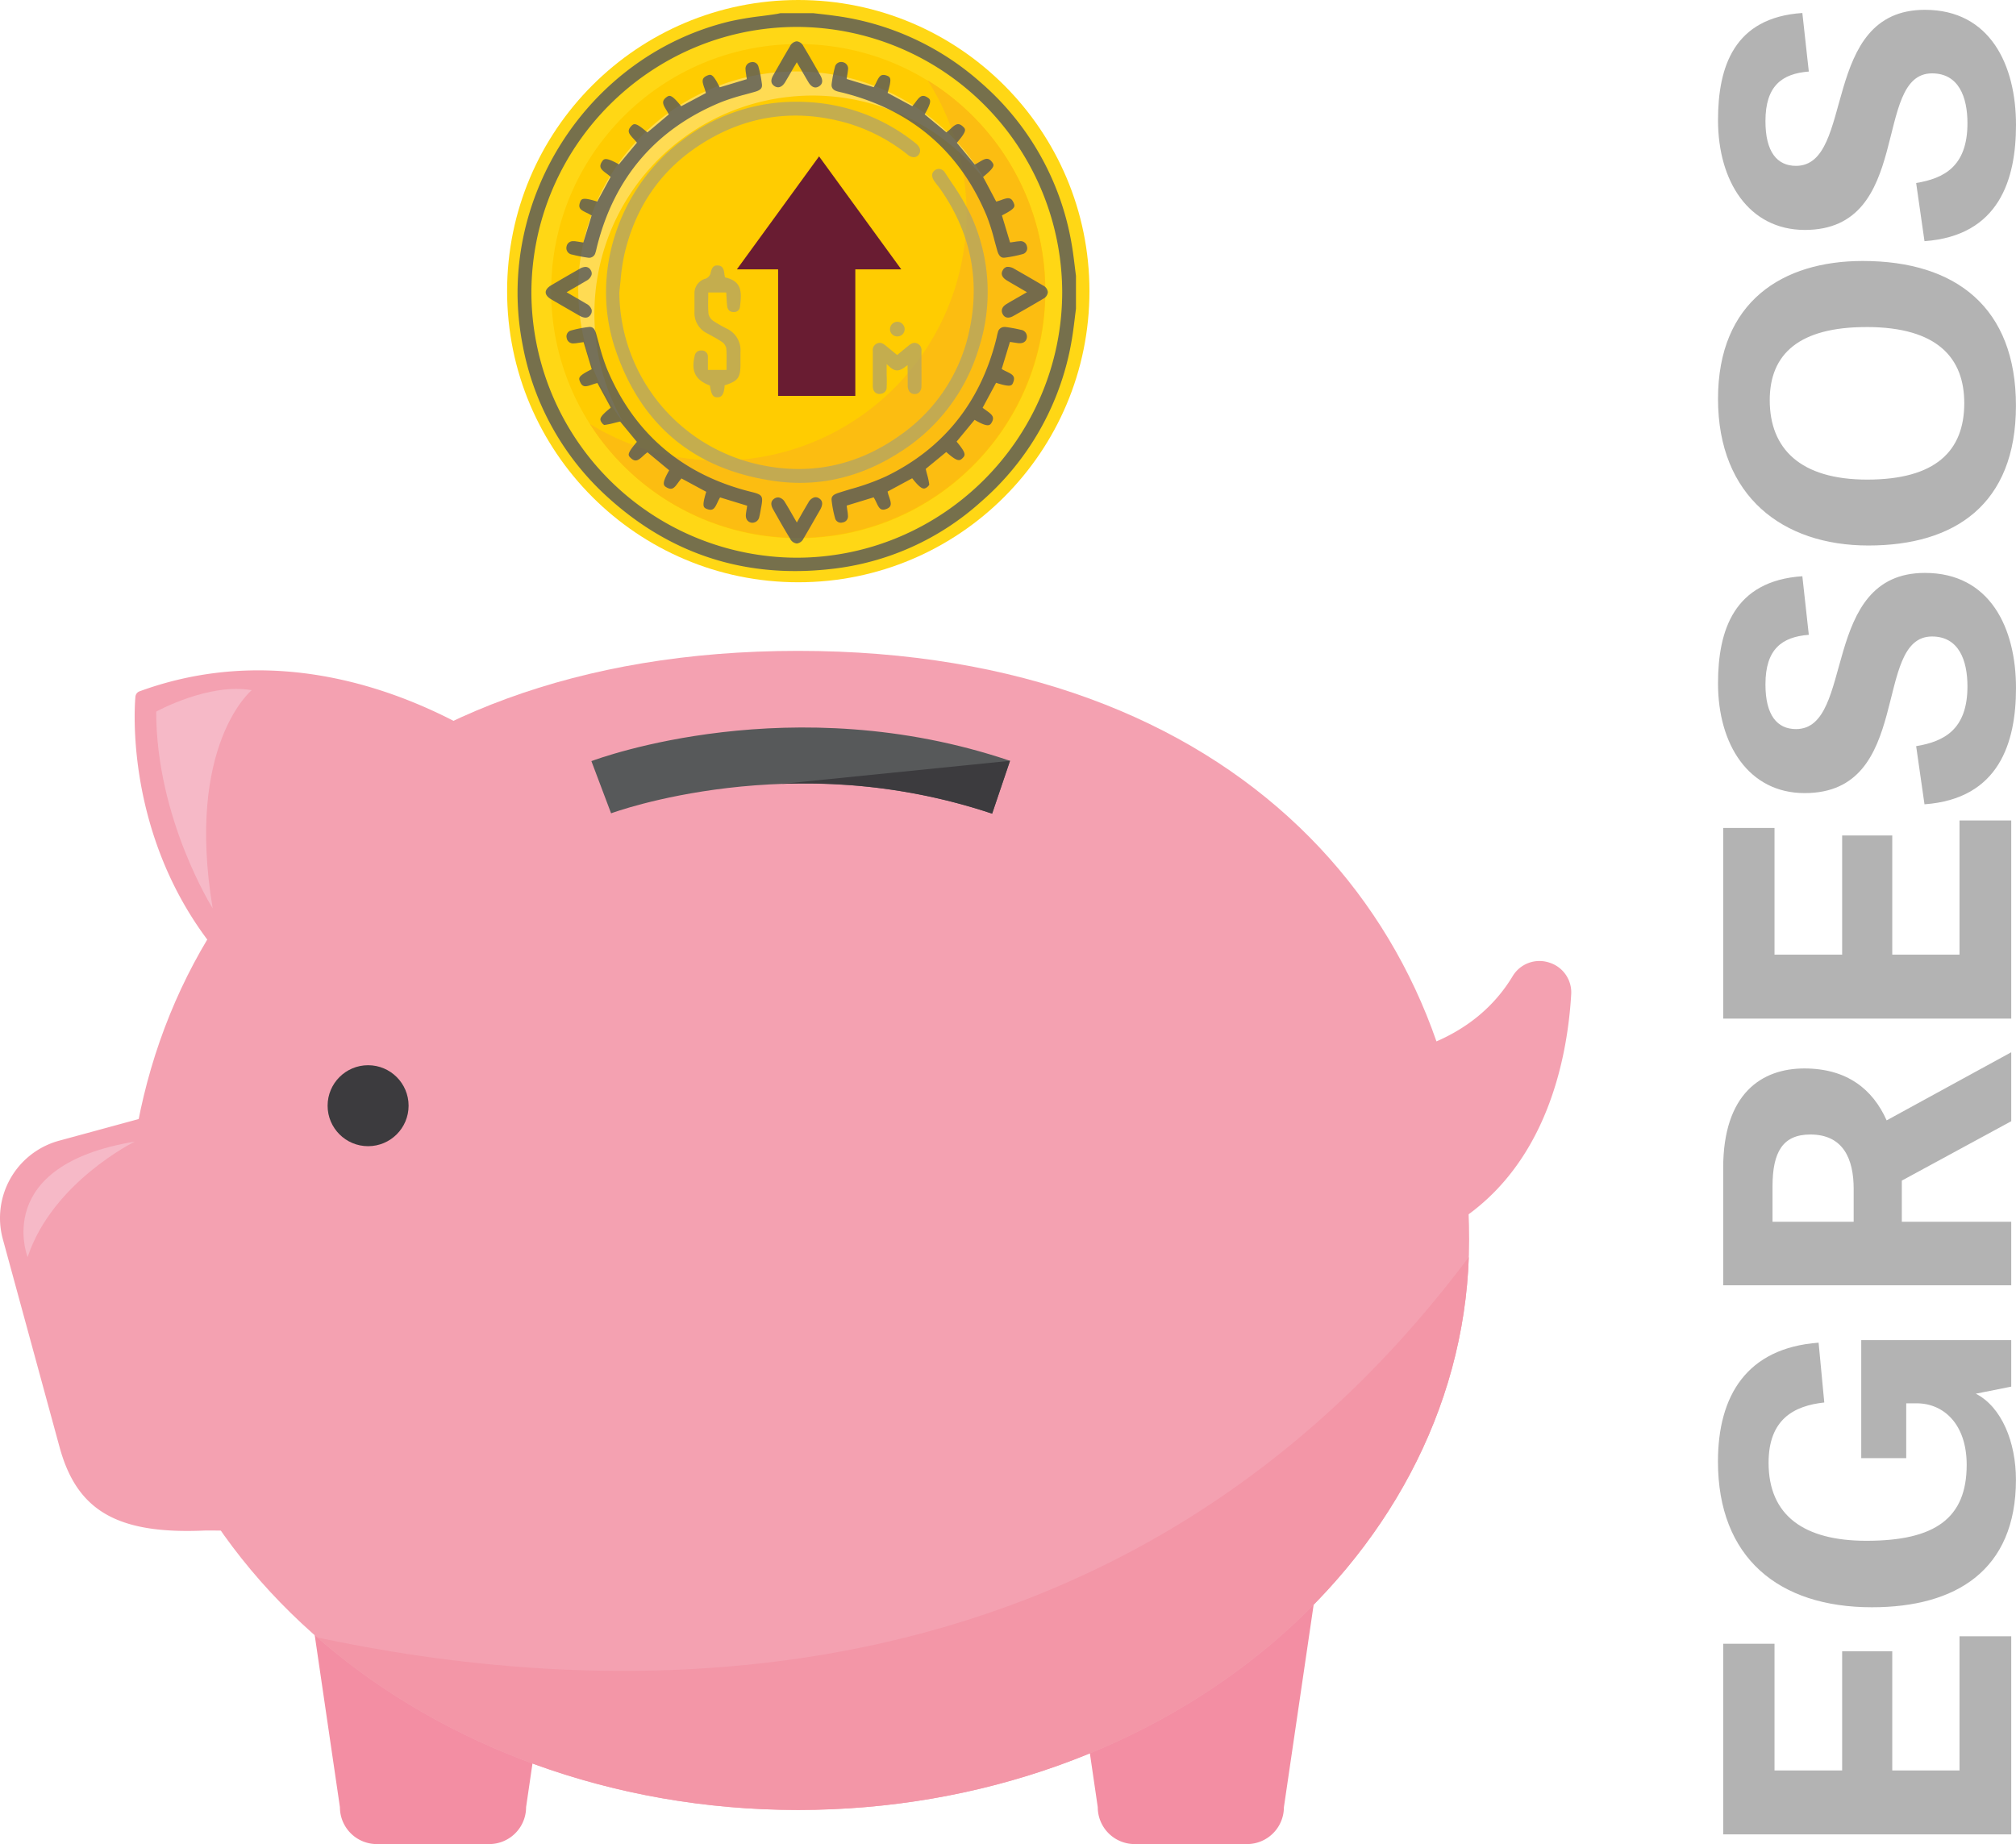 <svg id="Capa_1" data-name="Capa 1" xmlns="http://www.w3.org/2000/svg" viewBox="0 0 710.51 650"><defs><style>.cls-1{fill:#ffd715;}.cls-2{fill:#ffcc01;}.cls-3{fill:#fcbd11;}.cls-4{fill:#ffdb53;}.cls-5{fill:#f38ea3;}.cls-6{fill:#f4a1b1;}.cls-7{fill:#3c3b3e;}.cls-8{fill:#57595a;}.cls-9{fill:#f396a7;}.cls-10{fill:#f6b9c7;}.cls-11{opacity:0.8;}.cls-12{fill:#54565a;}.cls-13{fill:#b5a562;}.cls-14{fill:#691c32;}.cls-15{opacity:0.3;}</style></defs><circle class="cls-1" cx="281.34" cy="102.62" r="102.62"/><circle class="cls-2" cx="281.34" cy="102.62" r="87.09"/><path class="cls-3" d="M330.41,32.71a87.1,87.1,0,0,1-119,121.14,87.1,87.1,0,1,0,119-121.14Z" transform="translate(-3.51 -4.42)"/><path class="cls-4" d="M213,115A76.87,76.87,0,0,1,350.83,68.15a76.88,76.88,0,1,0-127.6,85.18A76.52,76.52,0,0,1,213,115Z" transform="translate(-3.51 -4.42)"/><path class="cls-5" d="M175.91,654.42h-39.6a13,13,0,0,1-13-13l-10.92-74.56a13,13,0,0,1,13-13h61.45a13,13,0,0,1,13,13l-10.92,74.56A13,13,0,0,1,175.91,654.42Z" transform="translate(-3.51 -4.42)"/><path class="cls-5" d="M443,654.42H403.4a13,13,0,0,1-13-13L379.5,566.89a13,13,0,0,1,13-13h61.45a13,13,0,0,1,13,13L456,641.45A13,13,0,0,1,443,654.42Z" transform="translate(-3.51 -4.42)"/><path class="cls-6" d="M521.29,441.39c0,111-105.89,201-236.51,201s-236.51-90-236.51-201,80.84-207.55,236.51-207.55C440.6,233.84,521.29,330.38,521.29,441.39Z" transform="translate(-3.51 -4.42)"/><path class="cls-6" d="M112.41,544.05,76,543.89c-31.53,1.47-45.46-7.2-51.52-29.47l-20-73.34a28.24,28.24,0,0,1,19.77-34.56L69.5,394.2A42.1,42.1,0,0,1,121,423.68l18.52,64.37C145.61,510.33,134.69,538,112.41,544.05Z" transform="translate(-3.51 -4.42)"/><path class="cls-6" d="M188.41,274.35c-.63-.52-64-52.49-135.73-26.25a2.22,2.22,0,0,0-1.43,1.81c-.09.82-8.24,82.35,70.49,123.43a2.16,2.16,0,0,0,1,.25,2.19,2.19,0,0,0,1.81-1l64.26-95.38A2.18,2.18,0,0,0,188.41,274.35Z" transform="translate(-3.51 -4.42)"/><path class="cls-6" d="M549.42,343.68a11,11,0,0,0-12.82,4.86c-13.83,22.88-38.5,27.31-49,29.2-3.89.7-5.67,1-7.39,2.46a6.56,6.56,0,0,0-2,7.15l17.32,50.52a6.55,6.55,0,0,0,6.2,4.43,6.53,6.53,0,0,0,2.46-.48c42.72-17.3,51.58-61.84,53.06-86.85A11,11,0,0,0,549.42,343.68Z" transform="translate(-3.51 -4.42)"/><circle class="cls-7" cx="129.73" cy="389.74" r="14.27"/><path class="cls-8" d="M353.18,291.22c-70.14-23.73-133.67-.36-134.3-.12l-6.94-18.4c2.86-1.07,70.82-26.06,147.54-.11Z" transform="translate(-3.51 -4.42)"/><path class="cls-9" d="M115.35,581.61c43,37.49,103,60.79,169.43,60.79,128.21,0,232.58-86.71,236.39-194.89C391.51,620.8,199.8,599.58,115.35,581.61Z" transform="translate(-3.51 -4.42)"/><path class="cls-10" d="M13.25,447.51S.37,415.19,51,406.82C51,406.82,22,421.09,13.25,447.51Z" transform="translate(-3.51 -4.42)"/><path class="cls-10" d="M58.56,255.25S77.1,245,92.21,247.7c0,0-23.35,19.23-13.74,76.9C78.47,324.6,58.56,293,58.56,255.25Z" transform="translate(-3.51 -4.42)"/><path class="cls-7" d="M279,280.73a208.9,208.9,0,0,1,74.17,10.49l6.3-18.63L279,280.73Z" transform="translate(-3.51 -4.42)"/><g class="cls-11"><path class="cls-12" d="M349.11,33.46A96.38,96.38,0,0,0,297.88,10c-1.77-.25-3.58-.46-5.34-.66l-2.44-.28H278.6l-.46.09c-.38.09-.78.17-1.19.23-1.74.27-3.52.51-5.24.73a109.83,109.83,0,0,0-10.91,1.82c-50.15,12-83,63.09-73.13,113.87a95.84,95.84,0,0,0,30,53.86c22.6,20.57,49.59,29,80.23,25.14a94.1,94.1,0,0,0,51.22-23.4,96.6,96.6,0,0,0,32.09-57c.44-2.53.76-5.14,1.07-7.65.14-1.18.29-2.35.44-3.52V101.67c-.15-1.17-.3-2.34-.44-3.51-.31-2.52-.63-5.12-1.07-7.65A96.57,96.57,0,0,0,349.11,33.46ZM284.36,201h-.1a93.77,93.77,0,0,1-93.47-93.6C191,55.88,232.9,14,284.31,13.91h.1a93.77,93.77,0,0,1,93.46,93.6C377.72,159,335.77,200.9,284.36,201Z" transform="translate(-3.51 -4.42)"/><path class="cls-13" d="M326.31,55a65.94,65.94,0,0,0-36.6-14.5q-2.76-.21-5.46-.21A65.89,65.89,0,0,0,243.78,54c-22.57,17-32.23,47.13-23.48,73.28,9,27,27.9,42.68,56.12,46.69,15.34,2.18,30.09-1.16,43.83-9.91A65.54,65.54,0,0,0,348.53,127a64.48,64.48,0,0,0-3-47,84.59,84.59,0,0,0-6.7-11.28c-.76-1.15-1.52-2.29-2.26-3.44a2.75,2.75,0,0,0-1.8-1.29,2.32,2.32,0,0,0-1.83.48c-1.58,1.23-.75,2.92-.12,3.82.35.49.72,1,1.09,1.45s.84,1.09,1.23,1.65c10.37,15,13.77,31.45,10.13,48.93A60,60,0,0,1,320.5,158c-15.14,10.75-32,14.14-50,10.06a62.63,62.63,0,0,1-48.72-60.59v-.1c.16-1.34.3-2.72.43-4a76.42,76.42,0,0,1,1.25-8.84c4.05-18,14-31.74,29.69-40.85,15-8.75,31.34-10.77,48.5-6a62.15,62.15,0,0,1,21.75,11.25,3.39,3.39,0,0,0,2.43.9,2.22,2.22,0,0,0,1.49-.92C328.21,57.71,327.83,56.24,326.31,55Z" transform="translate(-3.51 -4.42)"/><path class="cls-12" d="M215.74,61.28c-1.36,2-.41,2.88,1.52,4.3.34.25.7.52,1,.79l.46.39L214,75.47l-.57-.17c-4.58-1.39-5.05-.79-5.48.39-.79,2.13.23,2.74,2.27,3.72a14.55,14.55,0,0,1,1.3.67l.5.29-2.93,9.53-.63-.1-.82-.13c-.54-.09-1.05-.17-1.55-.23l-.47,0a2.25,2.25,0,0,0-2.42,1.8,2.31,2.31,0,0,0,1.9,2.9,51.62,51.62,0,0,0,5.61,1.1,2.27,2.27,0,0,0,2.64-1.71,12.43,12.43,0,0,0,.4-1.49c.06-.23.11-.45.16-.68,6.08-24.29,20.72-41.4,43.53-50.85a73.14,73.14,0,0,1,8.62-2.76c1.19-.32,2.42-.66,3.61-1,2.17-.64,2.51-1.47,2.37-2.69a44.05,44.05,0,0,0-1.22-6.14,2.12,2.12,0,0,0-2.64-1.55,2.28,2.28,0,0,0-1.91,2.58c0,.61.13,1.22.23,1.87,0,.29.09.59.13.89l.08.62-9.54,2.87-.28-.55c-2.13-4.16-2.82-4.11-4-3.65-2.24.91-1.94,2.1-1.18,4.31a14.05,14.05,0,0,1,.43,1.35l.15.56-8.7,4.64-.38-.46c-3.06-3.71-3.77-3.48-4.76-2.76-1.89,1.39-1.34,2.51-.12,4.54.21.34.43.7.62,1.06l.27.52L233,50c-.16.14-.33.27-.53.43l-.8.65-.47-.39c-3.65-3.12-4.31-2.76-5.17-1.87-1.65,1.72-.91,2.7.67,4.42.31.34.63.69.91,1l.37.47-6.35,7.64-.53-.3C217.09,59.87,216.37,60.33,215.74,61.28Z" transform="translate(-3.51 -4.42)"/><path class="cls-12" d="M298.59,36.62c.36.11.72.19,1.1.28l.75.17c24.28,6.06,41.38,20.71,50.85,43.53A70.41,70.41,0,0,1,354,89.2c.33,1.19.67,2.43,1,3.62.69,2.34,1.74,2.53,2.67,2.41A44.4,44.4,0,0,0,363.87,94a2.13,2.13,0,0,0,1.56-2.74,2.23,2.23,0,0,0-2.55-1.81,15.41,15.41,0,0,0-1.86.22l-.9.13-.62.09-2.88-9.54.54-.28c4.15-2.15,4.11-2.84,3.66-4-.91-2.27-2.12-2-4.36-1.18-.42.15-.86.31-1.29.43l-.57.15L350,66.78l.46-.39c3.69-3.08,3.47-3.78,2.75-4.76-1.38-1.89-2.51-1.34-4.55-.11-.34.21-.7.43-1.06.62l-.53.28-6.32-7.68.39-.47c3.09-3.65,2.76-4.27,1.85-5.14-1.73-1.67-2.72-.91-4.47.69-.32.3-.65.61-1,.88l-.47.37-7.65-6.34.3-.54c2.23-4,1.8-4.69.82-5.34-2-1.34-2.86-.41-4.28,1.49-.26.36-.54.72-.82,1.06l-.39.45-8.7-4.69.17-.58c1.39-4.58.79-5-.39-5.49-2.13-.78-2.74.25-3.72,2.28-.2.43-.42.88-.66,1.29l-.29.5-9.54-2.9.1-.62c0-.32.09-.62.14-.91.1-.58.19-1.13.23-1.66a2.3,2.3,0,0,0-1.78-2.72,2.44,2.44,0,0,0-.64-.08,2.23,2.23,0,0,0-2.19,1.81,45.77,45.77,0,0,0-1.13,5.77C296.4,35.27,297.05,36.18,298.59,36.62Z" transform="translate(-3.51 -4.42)"/><path class="cls-12" d="M268.28,177.8c-24.29-6-41.41-20.66-50.9-43.51a72.7,72.7,0,0,1-2.76-8.63c-.32-1.18-.66-2.41-1-3.6-.64-2.17-1.48-2.51-2.69-2.37a42.43,42.43,0,0,0-6.13,1.21,2.14,2.14,0,0,0-1.57,2.64,2.27,2.27,0,0,0,2.58,1.91c.62,0,1.23-.13,1.88-.22l.89-.13.61-.08,2.87,9.54-.54.27c-4.16,2.13-4.12,2.79-3.65,4,.89,2.24,2.08,1.94,4.26,1.18.45-.16.92-.32,1.38-.44l.55-.14,1.08,2,2.76,5.06c.13.23.25.47.39.73l.47.9-.46.38c-3.67,3-3.49,3.71-2.76,4.83a2.55,2.55,0,0,0,.93.89,28,28,0,0,0,3.57-.73c.51-.13,1-.26,1.59-.38l.44-.1,5.9,7.15-.39.47c-3.07,3.69-2.79,4.25-1.85,5.15,1.74,1.68,2.73.92,4.49-.7.31-.29.64-.59,1-.86l.47-.38,7.66,6.35-.29.53c-2.28,4.09-1.76,4.81-.72,5.44,2,1.21,2.82.27,4.19-1.63.25-.34.5-.69.77-1l.38-.47,8.73,4.71-.17.56c-1.35,4.6-.8,5,.38,5.49,2.17.83,2.78-.21,3.74-2.28.2-.43.41-.87.64-1.28l.29-.51,9.55,2.93-.1.62c0,.28-.08.54-.12.8-.09.54-.17,1-.22,1.55-.18,1.6.51,2.7,1.89,3a2.5,2.5,0,0,0,2.83-2.09c.18-.68.3-1.37.43-2.09.07-.43.15-.86.23-1.28C272.53,179.22,272.24,178.78,268.28,177.8Z" transform="translate(-3.51 -4.42)"/><path class="cls-12" d="M363.35,120.68a53.67,53.67,0,0,0-5.43-1l-.45,0a2.3,2.3,0,0,0-2.27,1.88,12.87,12.87,0,0,0-.34,1.36c-.06.28-.12.57-.19.85-5.59,22.43-18.68,38.77-38.92,48.58a82.25,82.25,0,0,1-12.2,4.4c-1.47.44-3,.9-4.45,1.37-2,.64-2.64,1.33-2.5,2.63a38.78,38.78,0,0,0,1.22,6.32,2.09,2.09,0,0,0,2.63,1.5,2.15,2.15,0,0,0,1.9-2.44,12.91,12.91,0,0,0-.22-1.89c-.05-.32-.1-.65-.14-1l-.08-.61,9.51-2.91.29.5c.25.43.47.9.68,1.35.94,2,1.53,3,3.51,2.25s1.75-2,1-4.16a14.35,14.35,0,0,1-.44-1.41l-.14-.56L325,173l.38.48c2.85,3.53,3.72,3.4,4.64,2.82a2.83,2.83,0,0,0,1-1.05,23.13,23.13,0,0,0-.75-3.54c-.13-.51-.27-1-.4-1.57l-.1-.45,7.23-5.94.47.41c3.58,3.13,4.34,2.69,5.3,1.72s1.31-1.64-1.74-5.34l-.38-.47,6.34-7.66.54.31c4,2.28,4.82,1.67,5.35.85,1.35-2.12.28-3-1.73-4.44l-.84-.6-.49-.38,4.74-8.8.57.18c4.51,1.39,5,.85,5.43-.23.92-2.24-.16-2.88-2.3-3.91-.4-.19-.82-.39-1.21-.61l-.51-.29,2.91-9.55.62.09.79.12c.51.08,1,.16,1.43.21,1.74.22,2.87-.47,3.11-1.89A2.42,2.42,0,0,0,363.35,120.68Z" transform="translate(-3.51 -4.42)"/><path class="cls-13" d="M253.12,108.25v-.73h6.34l.05.68c0,.5.06,1,.08,1.46a28.25,28.25,0,0,0,.24,2.86,2.07,2.07,0,0,0,2.27,1.87h0a2,2,0,0,0,2.18-1.67c.68-5.36.72-9-4.82-10.43l-.45-.12-.12-.61c0-.16-.06-.32-.08-.48-.21-2.64-1.23-3-2.31-3.1-1.26-.06-2.08.39-2.59,2.85a2.89,2.89,0,0,1-1.74,1.82,5.27,5.27,0,0,0-3.9,5.25c0,1.23,0,2.49,0,3.71,0,.89,0,1.78,0,2.66a8,8,0,0,0,4.54,7.69l.88.48c1.34.73,2.73,1.48,4,2.33a3.77,3.77,0,0,1,1.79,2.41c.13,1.69.11,3.4.09,5,0,.63,0,1.26,0,1.89v.74H253v-.74c0-.47,0-.92,0-1.36,0-.91,0-1.77,0-2.61a2.15,2.15,0,0,0-2.22-2.15h-.21a2.24,2.24,0,0,0-2.24,2c-1.27,5.23.23,8.29,5,10.22l.39.16.06.42c.52,3.47,1.48,3.73,2.6,3.71s2.22-.49,2.49-3.73l0-.48.46-.15c4.27-1.43,5.13-2.63,5.14-7.14,0-.5,0-1,0-1.5,0-1,0-2,0-3a8.35,8.35,0,0,0-4.74-8.16l-.23-.12a47.81,47.81,0,0,1-4.54-2.6A4.07,4.07,0,0,1,253.2,115a47.25,47.25,0,0,1-.1-4.9C253.11,109.51,253.12,108.88,253.12,108.25Z" transform="translate(-3.51 -4.42)"/><path class="cls-13" d="M323.42,137.57v.9c0,.65,0,1.32,0,2,.09,1.76.95,2.79,2.38,2.84a2.28,2.28,0,0,0,1.65-.57,3.15,3.15,0,0,0,.81-2.25c.05-3,0-6.09,0-9.07,0-1.09,0-2.19,0-3.29a2.52,2.52,0,0,0-1.46-2.63c-1-.45-1.82-.25-3,.68l-4.11,3.37-4.12-3.38c-1.14-.92-2-1.12-3-.67a2.53,2.53,0,0,0-1.45,2.65c0,4,0,8.12,0,12.18a4,4,0,0,0,.25,1.57A2.18,2.18,0,0,0,314,143.2a2.23,2.23,0,0,0,2-2.4c.07-1.36.06-2.75,0-4.23,0-.69,0-1.41,0-2.17v-1.63l1.21,1.08c1.66,1.46,3.09,1.49,5,.12l1.16-.85Z" transform="translate(-3.51 -4.42)"/><path class="cls-12" d="M276.55,34.83c1.86,1.1,3.18-.64,3.66-1.43.76-1.27,1.51-2.57,2.31-3.95.37-.65.76-1.33,1.18-2l.63-1.09,1.79,3.09c.81,1.38,1.55,2.67,2.31,3.94.6,1,1.86,2.54,3.62,1.53s1.3-2.65.62-3.86c-2.27-4-4.17-7.33-6-10.35a3,3,0,0,0-2.35-1.73h0a3.08,3.08,0,0,0-2.43,1.82c-1.8,3-3.72,6.37-5.88,10.18C275,32.73,275.2,34,276.55,34.83Z" transform="translate(-3.51 -4.42)"/><path class="cls-12" d="M211.69,115.29a2.27,2.27,0,0,0,.33-1.72,3.65,3.65,0,0,0-1.82-2.06c-1.26-.75-2.55-1.5-3.91-2.29l-2-1.16-1.09-.63,1.09-.63,2-1.16,3.86-2.25A3.72,3.72,0,0,0,212,101.3a2.14,2.14,0,0,0-.31-1.67,2.09,2.09,0,0,0-1.86-1.13,4.36,4.36,0,0,0-2,.65c-3.26,1.85-6.63,3.8-10,5.79-1.27.74-2,1.63-2,2.5s.68,1.73,1.92,2.47c3.57,2.1,7.06,4.1,10,5.79C209.57,116.73,210.89,116.59,211.69,115.29Z" transform="translate(-3.51 -4.42)"/><path class="cls-12" d="M358.79,98.49a2.34,2.34,0,0,0-.38,0,2.15,2.15,0,0,0-1.48,1.17c-1,1.7.29,2.92,1.5,3.65s2.56,1.51,3.93,2.3l2,1.17,1.09.63-1.09.63-2.09,1.2c-1.42.81-2.77,1.58-4.07,2.38-1.56.95-2,2.25-1.27,3.58s2.09,1.52,3.7.61c3.34-1.88,6.92-3.92,10.51-6.07a2.86,2.86,0,0,0,1.67-2.33,2.92,2.92,0,0,0-1.7-2.36c-3.73-2.23-7.49-4.36-10.34-6A4.21,4.21,0,0,0,358.79,98.49Z" transform="translate(-3.51 -4.42)"/><path class="cls-12" d="M292.16,180.06a2.12,2.12,0,0,0-1.68-.32,3.6,3.6,0,0,0-2.08,1.83c-.76,1.27-1.5,2.55-2.29,3.92l-1.14,2-.63,1.09-.64-1.09-1.15-2c-.81-1.41-1.58-2.74-2.37-4a3.31,3.31,0,0,0-2-1.68,1.84,1.84,0,0,0-.47-.06,2.35,2.35,0,0,0-1.23.38c-1.63,1-1.19,2.59-.54,3.75,2.1,3.72,4,7.11,6,10.34a3,3,0,0,0,2.39,1.77h0a3,3,0,0,0,2.38-1.77c2.06-3.45,4-6.93,5.88-10.17C293.62,182.19,293.47,180.87,292.16,180.06Z" transform="translate(-3.51 -4.42)"/><path class="cls-13" d="M319.82,123a2.57,2.57,0,0,0,1.81-.78,2.61,2.61,0,0,0,.71-1.84,2.57,2.57,0,0,0-.82-1.81,2.5,2.5,0,0,0-1.81-.73,2.63,2.63,0,0,0-2.53,2.66A2.55,2.55,0,0,0,319.82,123Z" transform="translate(-3.51 -4.42)"/></g><rect class="cls-14" x="277.74" y="90.73" width="27.21" height="53.24" transform="translate(579.18 230.28) rotate(180)"/><polygon class="cls-14" points="288.67 55.12 274.19 75.03 259.7 94.94 288.67 94.94 317.64 94.94 303.15 75.03 288.67 55.12"/><g class="cls-15"><path d="M694.11,628.47V581.18h18.23V651H610.82V583.81h18.09v44.66h23.84v-42h17.66v42Z" transform="translate(-3.51 -4.42)"/><path d="M699.86,495.67C709,500.36,714,512.8,714,526c0,31.92-21.17,44.95-50.76,44.95-33,0-54.26-17.57-54.26-51.39,0-23.13,10.1-40,35.47-41.87l2,21.08c-10.8,1.17-19.63,6-19.63,21.23,0,18.74,12.62,27.52,34.49,27.52,24.26,0,35.33-8,35.33-26.79,0-14.2-8-21.67-17.66-21.67h-3.65v19.33H659.48V476.79h52.86v16.39Z" transform="translate(-3.51 -4.42)"/><path d="M712.34,375.32v24.31l-38.56,20.93v14.5h38.56v22.4H610.82V416.17c0-26.35,13.6-35.14,28.61-35.14s24.11,7.32,29,18.3Zm-55.53,48.17c0-10.54-3.64-19.18-15.28-19.18-9.68,0-13.32,6.15-13.32,18.3v12.45h28.6Z" transform="translate(-3.51 -4.42)"/><path d="M694.11,340.91V293.62h18.23v69.84H610.82v-67.2h18.09v44.65h23.84v-42h17.66v42Z" transform="translate(-3.51 -4.42)"/><path d="M636.48,261.41c21,0,8.27-55.05,45.43-55.05,23,0,32.11,19.48,32.11,40.56,0,19.18-5.89,39.09-32.25,41l-2.94-20.49c9.67-1.62,18.08-5.71,18.08-21.09,0-9.22-3.08-17.57-12.48-17.57-21.17,0-6.45,55.2-44.86,55.2C619.8,284,609,266.83,609,245.31c0-18.74,5.61-36.16,29.72-37.78L641,228.18c-9.54.73-15.28,5.12-15.28,17.42C625.69,256.58,629.89,261.41,636.48,261.41Z" transform="translate(-3.51 -4.42)"/><path d="M662,196.7c-30.15,0-53-17.28-53-51.68s22.85-48.61,51-48.61c33,0,54,16.54,54,51C714,182.35,692.29,196.7,662,196.7Zm-.7-77c-23.56,0-34.07,9.37-34.07,25.77,0,17.12,10.79,28,34.35,28,24.12,0,34.21-10.1,34.21-26.94C695.79,130.67,686.4,119.69,661.3,119.69Z" transform="translate(-3.51 -4.42)"/><path d="M636.48,62.88c21,0,8.27-55,45.43-55,23,0,32.11,19.47,32.11,40.55,0,19.18-5.89,39.09-32.25,41l-2.94-20.5c9.67-1.61,18.08-5.71,18.08-21.08,0-9.23-3.08-17.57-12.48-17.57-21.17,0-6.45,55.19-44.86,55.19C619.8,85.42,609,68.29,609,46.77,609,28,614.61,10.61,638.72,9L641,29.64c-9.54.74-15.28,5.13-15.28,17.43C625.69,58.05,629.89,62.88,636.48,62.88Z" transform="translate(-3.51 -4.42)"/></g></svg>
